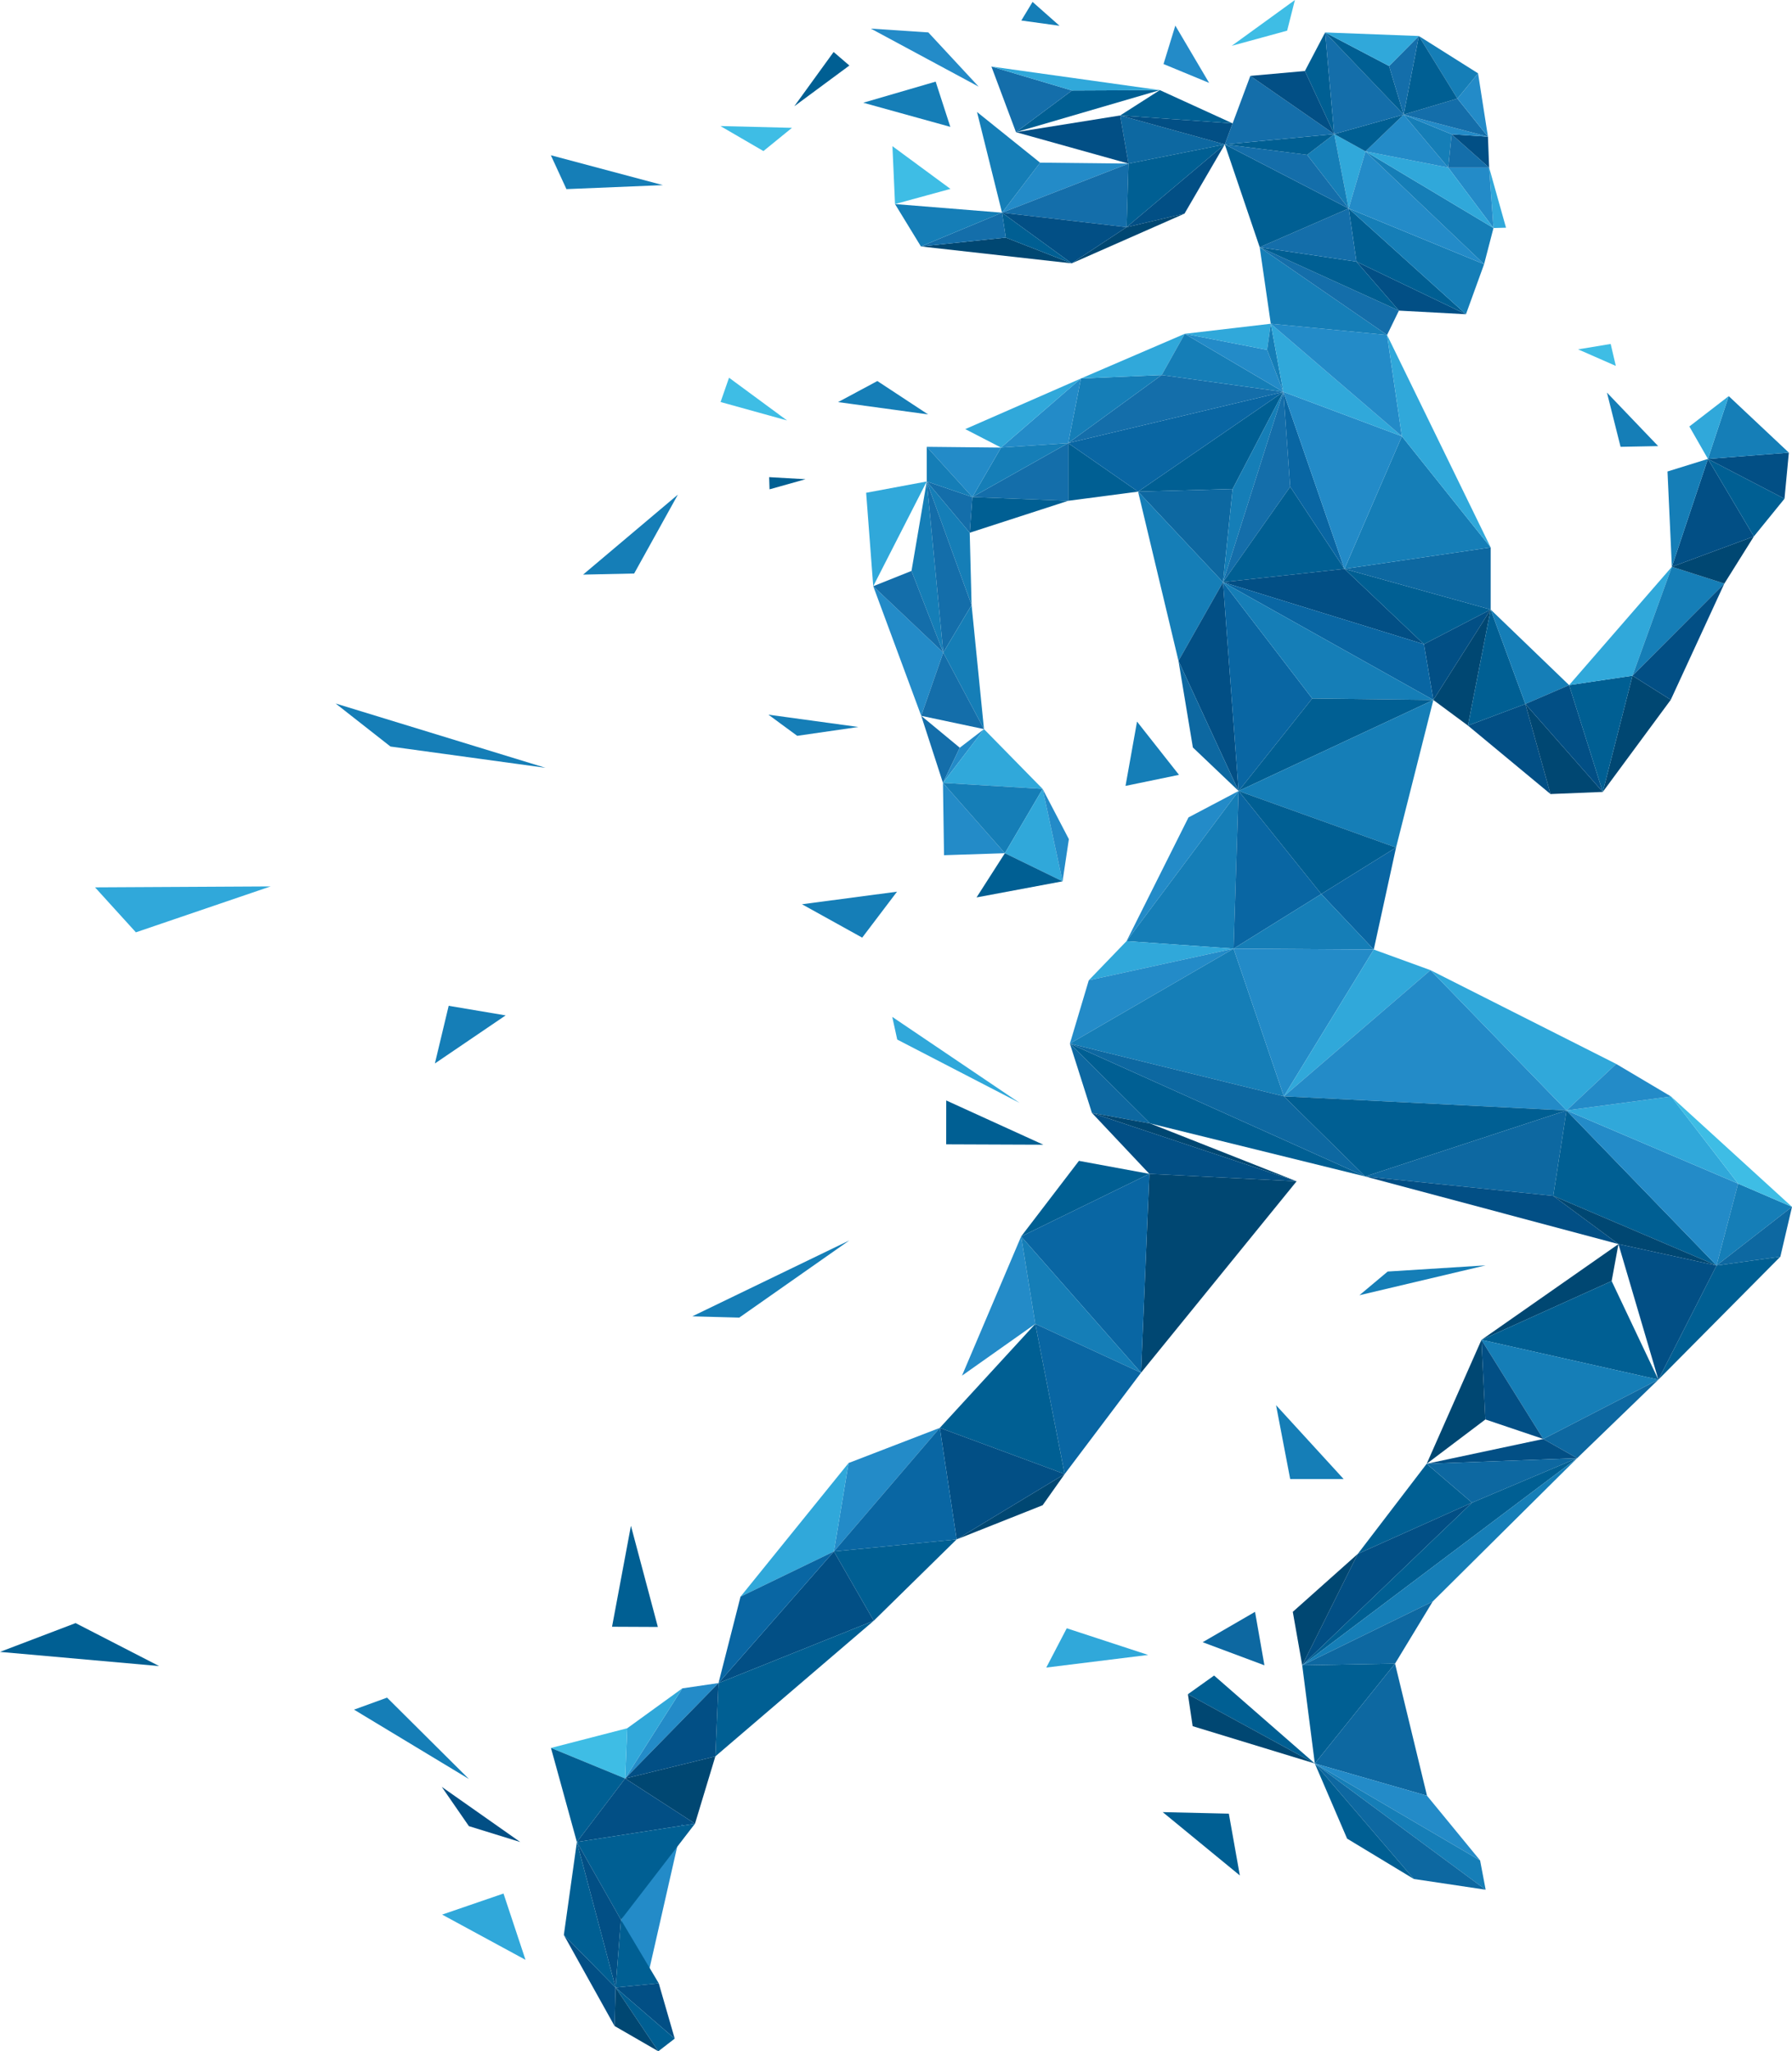 <svg xmlns="http://www.w3.org/2000/svg" id="Layer_1" data-name="Layer 1" viewBox="0 0 422 483"><defs><style>.cls-1{fill:#005f93;}.cls-2{fill:#0966a3;}.cls-3{fill:#0d68a1;}.cls-4{fill:#157eb7;}.cls-5{fill:#146eaa;}.cls-6{fill:#30a8da;}.cls-7{fill:#238bc8;}.cls-8{fill:#024f85;}.cls-9{fill:#004772;}.cls-10{fill:#3ebde5;}</style></defs><polygon class="cls-1" points="290.27 115.14 268.01 115.76 302.21 92.27 290.27 115.14"></polygon><polygon class="cls-1" points="268.01 115.76 251.55 117.92 251.55 104.33 268.01 115.76"></polygon><polygon class="cls-2" points="268.01 115.76 302.21 92.27 251.55 104.33 268.01 115.76"></polygon><polygon class="cls-3" points="290.27 115.14 268.01 115.76 288.01 137.08 290.27 115.14"></polygon><polygon class="cls-4" points="290.27 115.14 302.21 92.27 288.01 137.08 290.27 115.14"></polygon><polygon class="cls-5" points="228.98 117.04 251.55 117.92 251.55 104.33 228.98 117.04"></polygon><polygon class="cls-1" points="228.98 117.04 251.55 117.92 228.36 125.44 228.98 117.04"></polygon><polygon class="cls-5" points="273.57 88.3 302.21 92.27 251.55 104.33 273.57 88.3"></polygon><polygon class="cls-4" points="273.57 88.3 254.55 89.12 251.55 104.33 273.57 88.3"></polygon><polygon class="cls-6" points="273.57 88.3 279 78.6 254.55 89.12 273.57 88.3"></polygon><polygon class="cls-7" points="235.74 105.39 254.55 89.12 251.55 104.33 235.74 105.39"></polygon><polygon class="cls-4" points="235.74 105.39 228.98 117.04 251.55 104.33 235.74 105.39"></polygon><polygon class="cls-6" points="235.74 105.39 227.31 101.04 254.55 89.12 235.74 105.39"></polygon><polygon class="cls-7" points="235.74 105.39 228.98 117.04 218.24 105.21 235.74 105.39"></polygon><polygon class="cls-4" points="273.57 88.3 302.21 92.27 279 78.6 273.57 88.3"></polygon><polygon class="cls-7" points="298.39 82.38 302.21 92.27 279 78.6 298.39 82.38"></polygon><polygon class="cls-6" points="298.39 82.38 299.26 76.23 279 78.6 298.39 82.38"></polygon><polygon class="cls-4" points="298.39 82.38 302.21 92.27 299.26 76.23 298.39 82.38"></polygon><polygon class="cls-5" points="303.83 114.61 302.21 92.27 288.01 137.08 303.83 114.61"></polygon><polygon class="cls-1" points="303.83 114.61 316.61 133.95 288.01 137.08 303.83 114.61"></polygon><polygon class="cls-4" points="277.52 155.6 268.01 115.76 288.01 137.08 277.52 155.6"></polygon><polygon class="cls-5" points="228.98 117.04 218.24 113.37 228.36 125.44 228.98 117.04"></polygon><polygon class="cls-4" points="228.98 117.04 218.24 113.37 218.24 105.21 228.98 117.04"></polygon><polygon class="cls-6" points="203.97 116.03 218.24 113.37 205.64 138.03 203.97 116.03"></polygon><polygon class="cls-6" points="211.29 244.78 210.12 239.44 240.12 259.7 211.29 244.78"></polygon><polygon class="cls-6" points="32 219.53 22.38 208.94 63.72 208.72 32 219.53"></polygon><polygon class="cls-6" points="246.39 392.65 251.21 383.4 270.38 389.68 246.39 392.65"></polygon><polygon class="cls-6" points="104.12 450.82 118.57 445.86 123.75 461.47 104.12 450.82"></polygon><polygon class="cls-4" points="222.13 153.65 218.24 113.37 214.65 134.43 222.13 153.65"></polygon><polygon class="cls-7" points="222.13 153.65 216.94 168.55 205.64 138.03 222.13 153.65"></polygon><polygon class="cls-4" points="228.8 142.47 218.24 113.37 228.36 125.44 228.8 142.47"></polygon><polygon class="cls-5" points="228.8 142.47 218.24 113.37 222.13 153.65 228.8 142.47"></polygon><polygon class="cls-4" points="228.8 142.47 231.72 171.68 222.13 153.65 228.8 142.47"></polygon><polygon class="cls-5" points="216.94 168.55 231.72 171.68 222.13 153.65 216.94 168.55"></polygon><polygon class="cls-5" points="216.94 168.55 222.06 184.34 226.02 176.06 216.94 168.55"></polygon><polygon class="cls-7" points="231.72 171.68 222.06 184.34 226.02 176.06 231.72 171.68"></polygon><polygon class="cls-6" points="231.72 171.68 222.06 184.34 245.53 185.76 231.72 171.68"></polygon><polygon class="cls-7" points="222.31 201.37 222.06 184.34 236.64 200.9 222.31 201.37"></polygon><polygon class="cls-4" points="245.53 185.76 222.06 184.34 236.64 200.9 245.53 185.76"></polygon><polygon class="cls-6" points="245.53 185.76 250.22 207.52 236.64 200.9 245.53 185.76"></polygon><polygon class="cls-1" points="229.97 211.31 250.22 207.52 236.64 200.9 229.97 211.31"></polygon><polygon class="cls-7" points="245.53 185.76 250.22 207.52 251.71 197.59 245.53 185.76"></polygon><polygon class="cls-8" points="335.32 151.69 316.61 133.95 288.01 137.08 335.32 151.69"></polygon><polygon class="cls-1" points="335.32 151.69 316.61 133.95 351.04 143.53 335.32 151.69"></polygon><polygon class="cls-3" points="351.04 128.9 316.61 133.95 351.04 143.53 351.04 128.9"></polygon><polygon class="cls-4" points="351.04 128.9 316.61 133.95 330.13 102.73 351.04 128.9"></polygon><polygon class="cls-2" points="303.83 114.61 316.61 133.95 302.21 92.27 303.83 114.61"></polygon><polygon class="cls-8" points="291.68 186.25 277.52 155.6 288.01 137.08 291.68 186.25"></polygon><polygon class="cls-3" points="291.68 186.25 277.52 155.6 280.91 176 291.68 186.25"></polygon><polygon class="cls-7" points="302.21 92.27 316.61 133.95 330.13 102.73 302.21 92.27"></polygon><polygon class="cls-6" points="302.21 92.27 299.26 76.23 330.13 102.73 302.21 92.27"></polygon><polygon class="cls-7" points="326.64 78.88 299.26 76.23 330.13 102.73 326.64 78.88"></polygon><polygon class="cls-4" points="326.64 78.88 299.26 76.23 296.65 58.22 326.64 78.88"></polygon><polygon class="cls-5" points="326.64 78.88 329.43 73.14 296.65 58.22 326.64 78.88"></polygon><polygon class="cls-8" points="345.22 73.99 329.43 73.14 319.43 61.61 345.22 73.99"></polygon><polygon class="cls-1" points="345.22 73.99 317.6 49.09 319.43 61.61 345.22 73.99"></polygon><polygon class="cls-1" points="296.65 58.22 329.43 73.14 319.43 61.61 296.65 58.22"></polygon><polygon class="cls-5" points="296.65 58.22 317.6 49.09 319.43 61.61 296.65 58.22"></polygon><polygon class="cls-1" points="296.65 58.22 317.6 49.09 288.43 34 296.65 58.22"></polygon><polygon class="cls-6" points="321.56 35.64 317.6 49.09 314.2 31.57 321.56 35.64"></polygon><polygon class="cls-4" points="307.82 36.46 317.6 49.09 314.2 31.57 307.82 36.46"></polygon><polygon class="cls-5" points="307.82 36.46 317.6 49.09 288.43 34 307.82 36.46"></polygon><polygon class="cls-4" points="345.22 73.99 317.6 49.09 349.49 62.21 345.22 73.99"></polygon><polygon class="cls-7" points="321.56 35.64 317.6 49.09 349.49 62.21 321.56 35.64"></polygon><polygon class="cls-4" points="321.56 35.64 351.7 53.69 349.49 62.21 321.56 35.64"></polygon><polygon class="cls-6" points="350.68 39.47 351.7 53.69 354.65 53.61 350.68 39.47"></polygon><polygon class="cls-7" points="350.68 39.47 351.7 53.69 341.04 39.46 350.68 39.47"></polygon><polygon class="cls-6" points="321.56 35.64 351.7 53.69 341.04 39.46 321.56 35.64"></polygon><polygon class="cls-7" points="321.56 35.64 330.55 26.98 341.04 39.46 321.56 35.64"></polygon><polygon class="cls-4" points="341.84 31.62 330.55 26.98 341.04 39.46 341.84 31.62"></polygon><polygon class="cls-5" points="341.84 31.62 350.68 39.47 341.04 39.46 341.84 31.62"></polygon><polygon class="cls-8" points="341.84 31.62 350.68 39.47 350.4 32.18 341.84 31.62"></polygon><polygon class="cls-7" points="341.84 31.62 330.55 26.98 350.4 32.18 341.84 31.62"></polygon><polygon class="cls-5" points="343.21 23.21 330.55 26.98 350.4 32.18 343.21 23.21"></polygon><polygon class="cls-7" points="343.21 23.21 348.07 17.27 350.4 32.18 343.21 23.21"></polygon><polygon class="cls-4" points="343.21 23.21 348.07 17.27 334.13 8.48 343.21 23.21"></polygon><polygon class="cls-1" points="343.21 23.21 330.55 26.98 334.13 8.48 343.21 23.21"></polygon><polygon class="cls-1" points="321.56 35.64 330.55 26.98 314.2 31.57 321.56 35.64"></polygon><polygon class="cls-1" points="307.82 36.46 288.43 34 314.2 31.57 307.82 36.46"></polygon><polygon class="cls-5" points="294.44 17.87 288.43 34 314.2 31.57 294.44 17.87"></polygon><polygon class="cls-1" points="314.2 31.57 312.06 7.64 307.29 16.72 314.2 31.57"></polygon><polygon class="cls-5" points="330.55 26.98 312.06 7.64 314.2 31.57 330.55 26.98"></polygon><polygon class="cls-1" points="330.55 26.98 312.06 7.64 327.11 15.54 330.55 26.98"></polygon><polygon class="cls-5" points="330.55 26.98 334.13 8.48 327.11 15.54 330.55 26.98"></polygon><polygon class="cls-6" points="312.06 7.64 334.13 8.48 327.11 15.54 312.06 7.64"></polygon><polygon class="cls-3" points="263.79 27.19 288.43 34 265.75 38.52 263.79 27.19"></polygon><polygon class="cls-8" points="263.79 27.19 288.43 34 290.27 29.05 263.79 27.19"></polygon><polygon class="cls-1" points="263.79 27.19 273.13 21.22 290.27 29.05 263.79 27.19"></polygon><polygon class="cls-1" points="187.05 25.02 196.31 12.24 200.02 15.43 187.05 25.02"></polygon><polygon class="cls-1" points="181.22 115.22 181.13 112.35 189.69 112.84 181.22 115.22"></polygon><polygon class="cls-1" points="222.82 269.45 222.83 259.12 245.7 269.54 222.82 269.45"></polygon><polygon class="cls-1" points="144.13 383.04 148.58 359.27 154.92 383.09 144.13 383.04"></polygon><polygon class="cls-1" points="0 388.96 17.8 382.18 37.47 392.3 0 388.96"></polygon><polygon class="cls-1" points="273.81 426.69 289.38 427.05 291.97 441.6 273.81 426.69"></polygon><polygon class="cls-8" points="263.79 27.19 239.25 31.12 265.75 38.52 263.79 27.19"></polygon><polygon class="cls-7" points="235.97 50.08 244.93 38.3 265.75 38.52 235.97 50.08"></polygon><polygon class="cls-7" points="205.08 6.74 218.61 7.63 230.46 20.4 205.08 6.74"></polygon><polygon class="cls-7" points="274 15.08 276.78 6.03 284.74 19.52 274 15.08"></polygon><polygon class="cls-5" points="235.97 50.08 265.3 53.49 265.75 38.52 235.97 50.08"></polygon><polygon class="cls-1" points="288.43 34 265.3 53.49 265.75 38.52 288.43 34"></polygon><polygon class="cls-4" points="235.97 50.08 244.93 38.3 230.08 26.37 235.97 50.08"></polygon><polygon class="cls-4" points="223.79 29.87 220.34 19.22 203.29 24.19 223.79 29.87"></polygon><polygon class="cls-4" points="218.56 97.58 206.61 89.72 197.36 94.68 218.56 97.58"></polygon><polygon class="cls-4" points="119.07 239.09 105.66 236.83 102.41 250.41 119.07 239.09"></polygon><polygon class="cls-4" points="349.86 297.95 326.79 299.4 320.13 304.98 349.86 297.95"></polygon><polygon class="cls-4" points="202.14 171.18 187.74 173.26 180.95 168.28 202.14 171.18"></polygon><polygon class="cls-4" points="277.64 182.45 267.76 169.91 265.05 185.05 277.64 182.45"></polygon><polygon class="cls-4" points="211.24 209.96 188.86 212.92 203.04 220.78 211.24 209.96"></polygon><polygon class="cls-4" points="128.45 180.79 79.04 165.65 91.95 175.78 128.45 180.79"></polygon><polygon class="cls-4" points="390.48 105.04 378.42 92.44 381.63 105.21 390.48 105.04"></polygon><polygon class="cls-4" points="156.11 43.59 129.72 36.56 133.39 44.53 156.11 43.59"></polygon><polygon class="cls-4" points="316.42 348.27 300.5 330.87 303.83 348.27 316.42 348.27"></polygon><polygon class="cls-4" points="249.51 6.07 243.16 0.45 240.51 4.83 249.51 6.07"></polygon><polygon class="cls-1" points="252.44 21.31 273.13 21.22 239.25 31.12 252.44 21.31"></polygon><polygon class="cls-5" points="252.44 21.31 233.47 15.67 239.25 31.12 252.44 21.31"></polygon><polygon class="cls-6" points="252.44 21.31 233.47 15.67 273.13 21.22 252.44 21.31"></polygon><polygon class="cls-8" points="288.43 34 265.3 53.49 278.94 50.3 288.43 34"></polygon><polygon class="cls-9" points="252.37 62.01 265.3 53.49 278.94 50.3 252.37 62.01"></polygon><polygon class="cls-8" points="252.37 62.01 265.3 53.49 235.97 50.08 252.37 62.01"></polygon><polygon class="cls-9" points="252.37 62.01 216.87 58.03 236.84 55.94 252.37 62.01"></polygon><polygon class="cls-1" points="252.37 62.01 235.97 50.08 236.84 55.94 252.37 62.01"></polygon><polygon class="cls-5" points="216.87 58.03 235.97 50.08 236.84 55.94 216.87 58.03"></polygon><polygon class="cls-4" points="216.87 58.03 235.97 50.08 210.77 48.05 216.87 58.03"></polygon><polygon class="cls-10" points="210.16 34.42 223.82 44.48 210.77 48.05 210.16 34.42"></polygon><polygon class="cls-10" points="171.68 88.94 185.34 99 169.69 94.66 171.68 88.94"></polygon><polygon class="cls-10" points="304.94 0 303.11 7.22 290.06 10.79 304.94 0"></polygon><polygon class="cls-10" points="379.3 80.99 380.51 86.16 371.63 82.26 379.3 80.99"></polygon><polygon class="cls-10" points="169.65 29.68 186.5 30.1 179.78 35.57 169.65 29.68"></polygon><polygon class="cls-6" points="351.04 128.9 326.64 78.88 330.13 102.73 351.04 128.9"></polygon><polygon class="cls-8" points="335.32 151.69 337.54 164.82 351.04 143.53 335.32 151.69"></polygon><polygon class="cls-2" points="335.32 151.69 337.54 164.82 288.01 137.08 335.32 151.69"></polygon><polygon class="cls-2" points="291.68 186.25 309.01 164.47 288.01 137.08 291.68 186.25"></polygon><polygon class="cls-4" points="337.54 164.82 309.01 164.47 288.01 137.08 337.54 164.82"></polygon><polygon class="cls-1" points="337.54 164.82 309.01 164.47 291.68 186.25 337.54 164.82"></polygon><polygon class="cls-7" points="291.68 186.25 265.29 221.6 279.88 192.47 291.68 186.25"></polygon><polygon class="cls-4" points="291.68 186.25 265.29 221.6 290.49 223.37 291.68 186.25"></polygon><polygon class="cls-6" points="256.4 230.82 265.29 221.6 290.49 223.37 256.4 230.82"></polygon><polygon class="cls-7" points="256.4 230.82 251.95 245.73 290.49 223.37 256.4 230.82"></polygon><polygon class="cls-3" points="257.14 262.05 251.95 245.73 270.85 264.53 257.14 262.05"></polygon><polygon class="cls-1" points="321.51 277.02 251.95 245.73 270.85 264.53 321.51 277.02"></polygon><polygon class="cls-4" points="302.34 258.14 251.95 245.73 290.49 223.37 302.34 258.14"></polygon><polygon class="cls-3" points="302.34 258.14 251.95 245.73 321.51 277.02 302.34 258.14"></polygon><polygon class="cls-9" points="257.14 262.05 305.34 278.15 270.85 264.53 257.14 262.05"></polygon><polygon class="cls-8" points="257.14 262.05 270.66 276.4 305.34 278.15 257.14 262.05"></polygon><polygon class="cls-9" points="268.7 323.23 270.66 276.4 305.34 278.15 268.7 323.23"></polygon><polygon class="cls-1" points="240.47 291.14 270.66 276.4 254.08 273.34 240.47 291.14"></polygon><polygon class="cls-2" points="240.47 291.14 270.66 276.4 268.7 323.23 240.47 291.14"></polygon><polygon class="cls-7" points="240.47 291.14 226.54 323.92 243.8 311.73 240.47 291.14"></polygon><polygon class="cls-4" points="240.47 291.14 268.7 323.23 243.8 311.73 240.47 291.14"></polygon><polygon class="cls-2" points="250.72 347.09 268.7 323.23 243.8 311.73 250.72 347.09"></polygon><polygon class="cls-1" points="250.72 347.09 221.32 336.21 243.8 311.73 250.72 347.09"></polygon><polygon class="cls-9" points="250.72 347.09 225.28 362.47 245.53 354.43 250.72 347.09"></polygon><polygon class="cls-8" points="250.72 347.09 225.28 362.47 221.32 336.21 250.72 347.09"></polygon><polygon class="cls-7" points="199.83 344.49 196.38 365.31 221.32 336.21 199.83 344.49"></polygon><polygon class="cls-6" points="199.83 344.49 196.38 365.31 174.39 375.95 199.83 344.49"></polygon><polygon class="cls-2" points="225.28 362.47 196.38 365.31 221.32 336.21 225.28 362.47"></polygon><polygon class="cls-1" points="225.28 362.47 196.38 365.31 205.76 381.63 225.28 362.47"></polygon><polygon class="cls-8" points="169.2 396.3 196.38 365.31 205.76 381.63 169.2 396.3"></polygon><polygon class="cls-2" points="169.2 396.3 196.38 365.31 174.39 375.95 169.2 396.3"></polygon><polygon class="cls-7" points="169.2 396.3 147.22 418.77 160.68 397.55 169.2 396.3"></polygon><polygon class="cls-1" points="169.2 396.3 168.46 413.56 205.76 381.63 169.2 396.3"></polygon><polygon class="cls-8" points="169.2 396.3 168.46 413.56 147.22 418.77 169.2 396.3"></polygon><polygon class="cls-9" points="163.67 429.4 168.46 413.56 147.22 418.77 163.67 429.4"></polygon><polygon class="cls-6" points="147.71 406.94 160.68 397.55 147.22 418.77 147.71 406.94"></polygon><polygon class="cls-10" points="147.71 406.94 129.75 411.58 147.22 418.77 147.71 406.94"></polygon><polygon class="cls-1" points="135.85 433.73 129.75 411.58 147.22 418.77 135.85 433.73"></polygon><polygon class="cls-8" points="135.85 433.73 163.67 429.4 147.22 418.77 135.85 433.73"></polygon><polygon class="cls-7" points="146.23 452.05 160.71 429.4 152.16 466.99 146.23 452.05"></polygon><polygon class="cls-1" points="146.23 452.05 163.67 429.4 135.85 433.73 146.23 452.05"></polygon><polygon class="cls-8" points="146.23 452.05 144.96 468 135.85 433.73 146.23 452.05"></polygon><polygon class="cls-1" points="146.23 452.05 144.96 468 155.13 466.99 146.23 452.05"></polygon><polygon class="cls-8" points="158.89 480.02 144.96 468 155.13 466.99 158.89 480.02"></polygon><polygon class="cls-1" points="158.89 480.02 144.96 468 155.03 483 158.89 480.02"></polygon><polygon class="cls-9" points="144.72 477.05 144.96 468 155.03 483 144.72 477.05"></polygon><polygon class="cls-8" points="144.72 477.05 144.96 468 132.78 455.62 144.72 477.05"></polygon><polygon class="cls-1" points="135.85 433.73 144.96 468 132.78 455.62 135.85 433.73"></polygon><polygon class="cls-8" points="122.51 433.73 110.42 429.99 104.03 420.74 122.51 433.73"></polygon><polygon class="cls-4" points="337.54 164.82 328.76 199.56 291.68 186.25 337.54 164.82"></polygon><polygon class="cls-2" points="290.49 223.37 311.15 210.51 291.68 186.25 290.49 223.37"></polygon><polygon class="cls-1" points="328.76 199.56 311.15 210.51 291.68 186.25 328.76 199.56"></polygon><polygon class="cls-2" points="328.76 199.56 311.15 210.51 323.51 223.58 328.76 199.56"></polygon><polygon class="cls-4" points="290.49 223.37 311.15 210.51 323.51 223.58 290.49 223.37"></polygon><polygon class="cls-7" points="302.34 258.14 323.51 223.58 290.49 223.37 302.34 258.14"></polygon><polygon class="cls-6" points="302.34 258.14 323.51 223.58 336.87 228.44 302.34 258.14"></polygon><polygon class="cls-7" points="302.34 258.14 368.9 261.47 336.87 228.44 302.34 258.14"></polygon><polygon class="cls-1" points="302.34 258.14 368.9 261.47 321.51 277.02 302.34 258.14"></polygon><polygon class="cls-6" points="380.6 250.52 368.9 261.47 336.87 228.44 380.6 250.52"></polygon><polygon class="cls-3" points="365.77 281.58 368.9 261.47 321.51 277.02 365.77 281.58"></polygon><polygon class="cls-8" points="365.77 281.58 381.13 292.94 321.51 277.02 365.77 281.58"></polygon><polygon class="cls-1" points="365.77 281.58 368.9 261.47 404.23 297.98 365.77 281.58"></polygon><polygon class="cls-9" points="365.77 281.58 381.13 292.94 404.23 297.98 365.77 281.58"></polygon><polygon class="cls-7" points="409.31 278.7 368.9 261.47 404.23 297.98 409.31 278.7"></polygon><polygon class="cls-6" points="409.31 278.7 368.9 261.47 393.51 258.18 409.31 278.7"></polygon><polygon class="cls-7" points="380.6 250.52 368.9 261.47 393.51 258.18 380.6 250.52"></polygon><polygon class="cls-4" points="409.31 278.7 422 284.17 404.23 297.98 409.31 278.7"></polygon><polygon class="cls-10" points="409.31 278.7 422 284.17 393.51 258.18 409.31 278.7"></polygon><polygon class="cls-3" points="419.26 295.9 422 284.17 404.23 297.98 419.26 295.9"></polygon><polygon class="cls-1" points="419.26 295.9 390.53 324.86 404.23 297.98 419.26 295.9"></polygon><polygon class="cls-8" points="381.13 292.94 390.53 324.86 404.23 297.98 381.13 292.94"></polygon><polygon class="cls-9" points="381.13 292.94 348.87 315.49 379.53 301.64 381.13 292.94"></polygon><polygon class="cls-1" points="390.53 324.86 348.87 315.49 379.53 301.64 390.53 324.86"></polygon><polygon class="cls-4" points="390.53 324.86 348.87 315.49 363.43 338.83 390.53 324.86"></polygon><polygon class="cls-9" points="335.97 344.67 348.87 315.49 349.8 334.23 335.97 344.67"></polygon><polygon class="cls-8" points="363.43 338.83 348.87 315.49 349.8 334.23 363.43 338.83"></polygon><polygon class="cls-3" points="390.53 324.86 371.4 343.35 363.43 338.83 390.53 324.86"></polygon><polygon class="cls-8" points="335.97 344.67 371.4 343.35 363.43 338.83 335.97 344.67"></polygon><polygon class="cls-1" points="335.97 344.67 346.65 353.82 319.76 365.87 335.97 344.67"></polygon><polygon class="cls-3" points="335.97 344.67 346.65 353.82 371.4 343.35 335.97 344.67"></polygon><polygon class="cls-8" points="306.66 392.12 346.65 353.82 319.76 365.87 306.66 392.12"></polygon><polygon class="cls-9" points="306.66 392.12 304.44 379.53 319.76 365.87 306.66 392.12"></polygon><polygon class="cls-3" points="297.76 392.12 295.55 379.53 283.21 386.68 297.76 392.12"></polygon><polygon class="cls-1" points="306.66 392.12 346.65 353.82 371.4 343.35 306.66 392.12"></polygon><polygon class="cls-4" points="306.66 392.12 337.39 377.1 371.4 343.35 306.66 392.12"></polygon><polygon class="cls-3" points="306.66 392.12 337.39 377.1 328.52 391.72 306.66 392.12"></polygon><polygon class="cls-1" points="306.66 392.12 309.63 415.24 328.52 391.72 306.66 392.12"></polygon><polygon class="cls-1" points="279.74 398.93 285.91 394.53 309.63 415.24 279.74 398.93"></polygon><polygon class="cls-9" points="279.74 398.93 280.86 406.45 309.63 415.24 279.74 398.93"></polygon><polygon class="cls-3" points="336.05 422.83 309.63 415.24 328.52 391.72 336.05 422.83"></polygon><polygon class="cls-7" points="336.05 422.83 309.63 415.24 348.55 438.06 336.05 422.83"></polygon><polygon class="cls-4" points="349.86 444.96 309.63 415.24 348.55 438.06 349.86 444.96"></polygon><polygon class="cls-3" points="349.86 444.96 309.63 415.24 332.94 442.43 349.86 444.96"></polygon><polygon class="cls-1" points="317.23 432.93 309.63 415.24 332.94 442.43 317.23 432.93"></polygon><polygon class="cls-9" points="345.69 170.85 337.54 164.82 351.04 143.53 345.69 170.85"></polygon><polygon class="cls-8" points="345.69 170.85 359.21 165.76 365.13 186.97 345.69 170.85"></polygon><polygon class="cls-1" points="345.69 170.85 359.21 165.76 351.04 143.53 345.69 170.85"></polygon><polygon class="cls-4" points="369.51 161.32 359.21 165.76 351.04 143.53 369.51 161.32"></polygon><polygon class="cls-9" points="377.44 186.47 359.21 165.76 365.13 186.97 377.44 186.47"></polygon><polygon class="cls-8" points="377.44 186.47 359.21 165.76 369.51 161.32 377.44 186.47"></polygon><polygon class="cls-9" points="377.44 186.47 393.45 164.78 384.44 159.1 377.44 186.47"></polygon><polygon class="cls-1" points="377.44 186.47 369.51 161.32 384.44 159.1 377.44 186.47"></polygon><polygon class="cls-6" points="393.71 133.46 369.51 161.32 384.44 159.1 393.71 133.46"></polygon><polygon class="cls-4" points="393.71 133.46 406.07 137.41 384.44 159.1 393.71 133.46"></polygon><polygon class="cls-8" points="393.45 164.78 406.07 137.41 384.44 159.1 393.45 164.78"></polygon><polygon class="cls-9" points="393.71 133.46 406.07 137.41 413.02 126.31 393.71 133.46"></polygon><polygon class="cls-8" points="393.71 133.46 402.2 108.06 413.02 126.31 393.71 133.46"></polygon><polygon class="cls-1" points="420.23 117.43 402.2 108.06 413.02 126.31 420.23 117.43"></polygon><polygon class="cls-8" points="420.23 117.43 402.2 108.06 421.26 106.58 420.23 117.43"></polygon><polygon class="cls-4" points="407.1 93.27 402.2 108.06 421.26 106.58 407.1 93.27"></polygon><polygon class="cls-6" points="407.1 93.27 402.2 108.06 397.83 100.42 407.1 93.27"></polygon><polygon class="cls-4" points="392.68 111.02 402.2 108.06 393.71 133.46 392.68 111.02"></polygon><polygon class="cls-5" points="222.13 153.65 205.64 138.03 214.65 134.43 222.13 153.65"></polygon><polygon class="cls-8" points="314.2 31.57 294.44 17.87 307.29 16.72 314.2 31.57"></polygon><polygon class="cls-4" points="149.34 135.04 137.31 135.3 159.64 116.46 149.34 135.04"></polygon><polygon class="cls-4" points="174.09 310.25 163.03 309.95 200 292.08 174.09 310.25"></polygon><polygon class="cls-4" points="91.15 399.73 83.37 402.56 110.42 418.89 91.15 399.73"></polygon></svg>